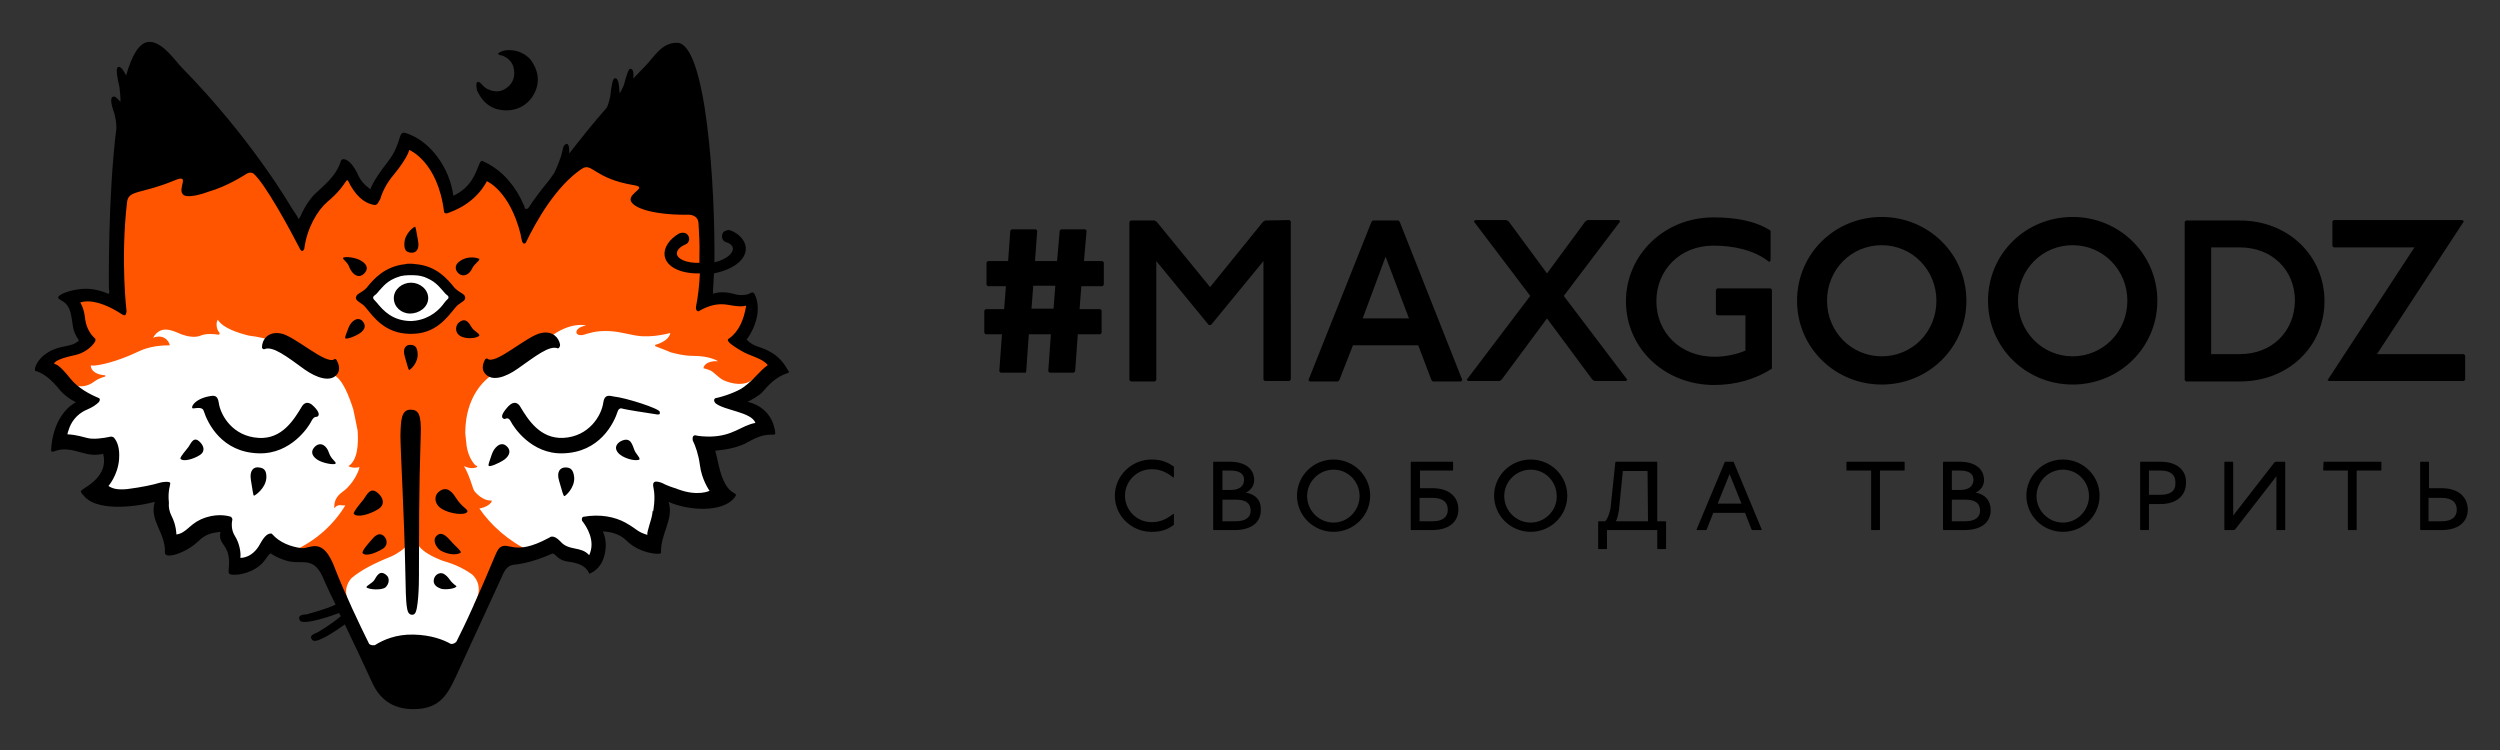 <?xml version="1.0" encoding="UTF-8"?> <!-- Generator: Adobe Illustrator 23.0.2, SVG Export Plug-In . SVG Version: 6.00 Build 0) --> <svg xmlns="http://www.w3.org/2000/svg" xmlns:xlink="http://www.w3.org/1999/xlink" id="Слой_1" x="0px" y="0px" viewBox="0 0 566.9 170.1" style="enable-background:new 0 0 566.9 170.1;" xml:space="preserve"><rect x="0" y="0" width="566.9" height="170.1" fill="#333333" stroke="none"/> <style type="text/css"> .st0{fill:#FFFFFF;stroke:#000000;stroke-miterlimit:10;} .st1{fill-rule:evenodd;clip-rule:evenodd;fill:#FF5500;} .st2{fill-rule:evenodd;clip-rule:evenodd;} </style> <polygon class="st0" points="148,123.4 150.1,110.9 160.3,113.7 163.8,113.2 159.7,100.7 173.3,97 171.4,94 165.2,90.8 174.9,84.8 175.9,82.6 167.5,77.7 169.3,74.3 170.1,67.9 162,68.6 160.2,68.5 160.6,56.3 159.4,45.4 125.5,64.9 95.4,52.6 75,60.4 33,73.3 14.1,86.3 19.4,91.1 14.1,97 14.1,99.7 24.8,101.3 24.9,107.5 22.3,110.9 27.2,112.4 36.6,112.4 38.8,123.5 46.1,119.9 51.3,119.1 53.3,128.9 57.9,127.2 61.3,123.4 71.8,126.8 85.6,151.7 104.5,147.6 113.1,127.1 124.9,123.5 129.6,125.8 134,127.6 135.6,123.4 135.1,118.5 141.4,120.2 "></polygon> <path class="st1" d="M175.9,82.6l-1,2.2l-4.8,2.9c0.5-0.6,0.9-1.3,0.9-1.9c-2.1,2-5.2,1.2-7,0.4c-0.7-0.4-1.4-1-2.3-1.8 c-0.6-0.5-1.4-0.7-2.2-0.9c0.1-0.5,0.6-1.7,3.3-1.6c0,0-1.7-1.2-5.6-1.2c-2.1,0-3.9-0.5-5.1-0.8c-1.1-0.5-2.3-0.9-3.5-1.4 c-0.1-0.1-0.1-0.2,0-0.3c1.7-0.5,3.2-1.4,3.4-2.7c0,0-4.1,1.2-7.7,0.6c-0.2,0-0.4-0.1-0.6-0.1c-2.7-0.5-4.3-1.1-7.6-0.9 c-2.4,0.2-3.6,0.9-4.3,0.9h-0.1c-0.6,0-0.9-0.2-1-0.6c0-0.5,0.3-1.2,2.2-1.6c-2.9-0.6-6.9,1.1-9.7,4c-1.8,0.7-3.6,1.5-5.4,2.6 c-1.5,0.9-2.9,1.9-4.1,3c-0.2,0.2-0.4,0.5-0.8,0.7c-0.4,0.3-0.7,0.7-1.1,1c0-0.1,0-0.1,0-0.2c-0.2,0.1-0.5,0.3-0.9,0.6 c-4.4,3.6-5.4,8.9-5.4,12.7c0.1,0.7,0.1,1.3,0.2,1.9c0.2,3.1,1.5,4.8,2.1,5.4c0.3,0.1,0.5,0.2,0.4,0.4c-0.8,0.4-1.9,0.3-3-0.2 c0.6,0.9,1.3,2.6,2,4.8c0.1,0.3,0.2,0.6,0.4,0.9c1,1.2,2.4,2.2,3.9,2.1c0.1,0.6-1.3,1.6-2.8,1.8c2.6,3.8,6.6,7.4,11.5,9.7 c-6,1.3-8.4,4.1-9.4,6.1l1.1,0.3c0,0-0.7,3.6-4.5,5.8c2.2-3.5,0.8-5.9-0.3-6.9c-1.5-1.1-3.7-2.3-6.6-3.1c-2.1-0.8-5.7-2.3-6.3-5 c0.4-0.5-1.6,1.1-1.6,1.1c-1,1.3-2.5,2.2-3.7,2.8c-4.2,1.7-7.1,3.2-9.2,5c-1,1.1-2.1,3.3-0.1,6.4c-3.8-2.2-4.5-5.8-4.5-5.8l0.8-0.2 c-1-2.2-3.5-5.2-9.5-6.5c5.3-2.4,9.3-6.1,11.9-10.4c-0.2,0-0.5,0-0.7,0c-1.3-0.3-1.8,0.7-1.8,0.7s0-0.1,0-0.4c0-0.5,0-2.1,1.9-3.4 c1.6-1.1,3.1-3.3,3.7-5.1c0-0.2,0.1-0.3,0.1-0.5c-1,0.3-2.1,0.1-2.5-0.2c2.1-1.3,2.3-5,2.1-8c-0.2-0.9-0.4-1.9-0.6-3 c-0.1-0.6-0.3-1.3-0.4-1.9c-0.9-2.8-2.4-6.9-4.5-7.8c-0.4,0-0.7-0.1-1-0.1c-1.7-1.7-3.6-3.2-5.9-4.6c-4-2.4-8.2-3.7-12.3-4.2 c-2.4-0.6-5.9-1.7-7-3.6c-0.4,0.5-0.5,2,0.4,3c0,0.2,0,0.3-0.2,0.4c-1.2-0.2-2.9-0.3-4.1,0.2c-1.4,0.6-3.3,0.1-4.4-0.3 c-2.3-1-4.7-2.1-6.4,0.8c2.3-0.9,3.6,0.6,3.8,1.7c-1.9,0-4.7,0.2-7.3,1.5c-4.6,2.2-9,3.2-10.3,3.1c-0.1,0-0.2,0-0.3-0.1 c-0.1,0.6,0.4,2.1,3.2,2.3c0.2,0.1,0.1,0.2,0,0.3c-0.7,0.2-1.6,0.5-2.4,1.1c-1.8,1.4-3.9,1.4-5.6,0.4c0.5,1.1,1.6,1.8,2.9,2.2 c-0.2,0.1-0.2,0.2-0.2,0.2l-7-4.7l-1-2.2l8.6-5l-1.3-4.3l-0.9-5.9l9.6,1l-0.6-8.3l1.8-16.1L52,34.3l6.8,5.6L67.4,52l3.8-5.3l7-8.8 l3.1,5l3.3,3.5l3-8.2l4.2-4.1v-1.4l0.4-0.8l1,0.9l1-0.9l0.4,0.8v1.4l4.2,4.1l3,8.2l5-2.5l3.7-5l5.5,6.3l3.2,5.5l9.3-11.2l5.9-5.2 l24.6,9.8l1.8,16.1l-0.6,8.3l9.6,0.5l0.7,4.9l-3,3.8L175.9,82.6z M93.1,61.5c-6.6,0.8-9.4,5.6-9.4,5.6s1.5,6.9,8.9,7.2 c0,0,0,0,0.1,0l0,0c0.1,0,0.3,0,0.4,0s0.3,0,0.4,0l0,0c0,0,0,0,0.1,0c7.4-0.3,8.9-7.2,8.9-7.2S99.7,62.4,93.1,61.5z"></path> <g> <g> <path class="st2" d="M252.8,112.4c0,4.6,3.8,8.2,8.3,8.2c2.3,0,3.6-0.5,5.1-1.6v-2.4l-0.1-0.1c-1.7,1.3-3,1.9-5,1.9 c-3.3,0-6-2.7-6-6s2.7-6,6-6c2,0,3.3,0.6,5,1.9l0.1-0.1v-2.4c-1.5-1-2.8-1.6-5.1-1.6C256.6,104.2,252.8,107.9,252.8,112.4z M282.5,111.7c1-0.4,1.9-1.5,1.9-2.8c0-2.6-2-4.2-5.6-4.2h-3.6l-0.1,0.1v15.3l0.1,0.1h4.7c3.7,0,6-1.6,6-4.5 C286,113.4,284.7,112.1,282.5,111.7z M277.2,106.7h1.8c2.2,0,3.1,0.8,3.1,2.1c0,1.4-1,2.3-3,2.3h-1.9V106.7z M280.2,118.2h-3v-4.9 h3c2.3,0,3.4,0.8,3.4,2.5C283.6,117.3,282.5,118.2,280.2,118.2z M302.4,104.2c-4.6,0-8.3,3.7-8.3,8.2s3.7,8.2,8.3,8.2 c4.6,0,8.3-3.7,8.3-8.2C310.7,107.9,307,104.2,302.4,104.2z M302.4,118.5c-3.3,0-6-2.7-6-6s2.7-6,6-6s5.9,2.7,5.9,6 C308.3,115.7,305.7,118.5,302.4,118.5z M324.8,110.7H322v-4h7.4l0.1-0.1v-1.8l-0.1-0.1H320l-0.1,0.1v15.3l0.1,0.1h4.7 c3.7,0,6-1.7,6-4.7S328.4,110.7,324.8,110.7z M324.9,118.2h-3v-5.3h3c2.3,0,3.4,1,3.4,2.7C328.3,117.2,327.2,118.2,324.9,118.2z M347.1,104.2c-4.6,0-8.3,3.7-8.3,8.2s3.7,8.2,8.3,8.2c4.6,0,8.3-3.7,8.3-8.2C355.4,107.9,351.7,104.2,347.1,104.2z M347.1,118.5 c-3.3,0-6-2.7-6-6s2.7-6,6-6s5.9,2.7,5.9,6C353.1,115.7,350.4,118.5,347.1,118.5z M375.8,118.2v-13.4l-0.1-0.1h-9.3l-0.1,0.1 l-1.1,10.5c-0.3,1.4-0.7,2.4-1.2,2.9h-1.5l-0.1,0.1v6.1l0.1,0.1h1.8l0.1-0.1v-4.2h11.4v4.2l0.1,0.1h1.8l0.1-0.1v-6.1l-0.1-0.1 H375.8z M373.7,118.2h-7.3c0.3-0.4,0.5-1.4,0.7-2.4l0.9-9h5.6L373.7,118.2L373.7,118.2z M393.1,104.7h-1.9l-0.1,0.1l-6.4,15.3 l0.1,0.1h2.1l0.1-0.1l1.5-3.8h7.2l1.5,3.8l0.1,0.1h2.1l0.1-0.1L393.1,104.7L393.1,104.7z M389.5,114.2l2.7-6.7l2.7,6.7H389.5z M418.8,104.7l-0.1,0.1v1.8l0.1,0.1h5.5v13.4l0.1,0.1h1.8l0.1-0.1v-13.4h5.5l0.1-0.1v-1.8l-0.1-0.1H418.8z M448,111.7 c1-0.4,1.9-1.5,1.9-2.8c0-2.6-2-4.2-5.6-4.2h-3.6l-0.1,0.1v15.3l0.1,0.1h4.7c3.7,0,6-1.6,6-4.5C451.4,113.4,450.1,112.1,448,111.7 z M442.6,106.7h1.8c2.2,0,3.1,0.8,3.1,2.1c0,1.4-1,2.3-3,2.3h-1.9V106.7z M445.6,118.2h-3v-4.9h3c2.3,0,3.4,0.8,3.4,2.5 C449,117.3,447.9,118.2,445.6,118.2z M467.8,104.2c-4.6,0-8.3,3.7-8.3,8.2s3.7,8.2,8.3,8.2c4.6,0,8.3-3.7,8.3-8.2 C476.1,107.9,472.4,104.2,467.8,104.2z M467.8,118.5c-3.3,0-6-2.7-6-6s2.7-6,6-6s5.9,2.7,5.9,6 C473.7,115.7,471.1,118.5,467.8,118.5z M489.9,104.7h-4.5l-0.1,0.1v15.3l0.1,0.1h1.8l0.1-0.1v-5.8h2.6c3.5,0,5.8-1.8,5.8-4.8 C495.8,106.4,493.4,104.7,489.9,104.7z M489.9,112.2h-2.6v-5.5h2.6c2.1,0,3.4,0.8,3.4,2.7C493.4,111.4,492.1,112.2,489.9,112.2z M516.1,104.7l-0.3,0.1l-9.4,12.1v-12.1l-0.1-0.1h-1.8l-0.1,0.1v15.3l0.1,0.1h2l0.3-0.1l9.4-12.1v12.1l0.1,0.1h1.8l0.1-0.1v-15.3 l-0.1-0.1H516.1z M526.9,104.7L526.9,104.7l-0.1,1.9l0.1,0.1h5.5v13.4l0.1,0.1h1.8l0.1-0.1v-13.4h5.5l0.1-0.1v-1.8l-0.1-0.1H526.9 z M553.6,110.7h-2.8v-5.9l-0.1-0.1h-1.8l-0.1,0.1v15.3l0.1,0.1h4.7c3.7,0,6-1.7,6-4.7C559.5,112.5,557.3,110.7,553.6,110.7z M553.7,118.2h-3v-5.3h3c2.3,0,3.4,1,3.4,2.7C557.1,117.2,556,118.2,553.7,118.2z M245.8,59.2l0.6-6.9l-0.3-0.3h-5.5l-0.3,0.3 l-0.6,6.9h-5l0.5-6.9l-0.3-0.3h-5.5l-0.3,0.3l-0.5,6.9H224l-0.3,0.3v5.1l0.3,0.3h4.1l-0.4,5.2h-4.2l-0.3,0.3v5.1l0.3,0.3h3.7 l-0.6,8.4l0.3,0.3h5.7l0.1-0.3l0.6-8.4h5l-0.6,8.4l0.3,0.3h5.5l0.3-0.3l0.6-8.4h5.1l0.3-0.3v-5.1l-0.3-0.3h-4.7l0.4-5.2h4.8 l0.3-0.3v-5.1l-0.3-0.3H245.8z M238.9,70h-5l0.4-5.2h5L238.9,70z M286.9,50l-0.5,0.3l-12,14.8l-12.1-14.8l-0.5-0.3h-5.4l-0.3,0.3 v35.9l0.3,0.3h5.5l0.3-0.3v-27l11.9,14.5h0.5l11.9-14.5v26.9l0.3,0.3h5.6l0.3-0.3V50.2l-0.3-0.3L286.9,50L286.9,50z M317.1,50 h-5.8l-0.3,0.3l-14.3,35.9l0.3,0.3h6.4l0.3-0.3l3.1-7.9h14.8l3,7.9l0.3,0.3h6.4l0.3-0.3l-14.2-35.9L317.1,50z M309,72.2l5.2-14 l5.3,14H309z M369,86.1l-14.4-19l12.8-16.9l-0.3-0.3H360l-0.5,0.3L350.8,62l-8.7-11.8l-0.5-0.3h-7.1l-0.3,0.3L347,67.1l-14.4,19 l0.3,0.3h7.1l0.5-0.3l10.3-13.9l10.3,13.9l0.5,0.3h7.1L369,86.1z M389.4,65.4l-0.3,0.3v5.5l0.3,0.3h6.4v8c-2.1,0.9-4.7,1.4-7,1.4 c-7.8,0-13.2-5.5-13.2-12.6c0-7,5.3-12.6,12.9-12.6c4.4,0,9.2,0.9,12.7,3.7l0.3-0.3v-6.8c-3.6-2.3-8.1-3-13-3 c-11.2,0-19.8,8.6-19.8,19c0,10.7,8.8,19,20,19c4.7,0,9.2-1.2,13.1-3.7V65.7l-0.3-0.3C401.5,65.4,389.4,65.4,389.4,65.4z M426.7,49.2c-10.7,0-19.2,8.4-19.2,19s8.6,19,19.2,19s19.2-8.4,19.2-19C445.9,57.6,437.3,49.2,426.7,49.2z M426.7,80.8 c-6.9,0-12.4-5.6-12.4-12.6c0-7.1,5.5-12.6,12.4-12.6s12.4,5.6,12.4,12.6C439.1,75.3,433.6,80.8,426.7,80.8z M470,49.2 c-10.7,0-19.2,8.4-19.2,19s8.6,19,19.2,19s19.2-8.4,19.2-19S480.6,49.2,470,49.2z M470,80.8c-6.9,0-12.4-5.6-12.4-12.6 c0-7.1,5.5-12.6,12.4-12.6s12.4,5.6,12.4,12.6C482.4,75.3,476.8,80.8,470,80.8z M507.9,50h-12.2l-0.3,0.3v35.9l0.3,0.3h12.2 c11.2,0,19.2-8.1,19.2-18.2C527.1,58.1,519,50,507.9,50z M507.9,80.3h-6.5V56.1h6.5c7.3,0,12.5,5.1,12.5,12.1 C520.3,75.2,515.2,80.3,507.9,80.3z M528.1,86.4h30.6l0.3-0.3v-5.5l-0.3-0.3H539l19.7-30.1l-0.3-0.3h-29.2l-0.3,0.3v5.6l0.3,0.3 h18.3l-19.7,30.1L528.1,86.4z M71.5,101.2c-1.1,1-0.9,2.1,0.4,3s4.1,1.3,4.2,0.9c0.2-0.4-1-0.9-1.5-2.4 C74.1,101.1,72.8,100.1,71.5,101.2z M71.9,94.5c0.5-0.2,0.7-0.9-0.7-2.3c-1.4-1.5-2.3-0.7-2.7-0.1c-1.9,3.2-4.6,7.5-9.8,7.2 c-5.9-0.3-8.7-5.1-9.1-8c-0.2-1.3-0.7-1.7-1.8-1.5c-4,0.6-4.8,3-3.9,2.8c1.4-0.2,2.1-0.1,2.3,0.6c0.9,2.8,4.1,9.4,12.5,9.6 C66,103,70,96.7,70.5,95.7C71.2,94.3,71.6,94.6,71.9,94.5z M85.8,111.9c-1.8-1.7-2.6,0.3-3.4,1.4c-0.8,1-2.2,2.6-2.2,3.2 c0.8,1,3.7,0.1,5.5-1C87.5,114.4,86.8,112.8,85.8,111.9z M58.7,106c-1.1-0.2-2.2,0.6-1.8,2.9s0.5,3.5,0.7,3.5s2.6-1.6,2.8-4 C60.5,106.5,59.7,106.1,58.7,106z M75.9,81.4c-1.8,1.6-9.1-5.3-12.3-5.8c-2.9-0.5-4.2,1.5-4.2,3.2c0.1,0.3,0.3,0.4,0.5,0.4 c1.9-0.9,5.2,1.7,9.2,4.6c2.7,1.9,5.9,3,7.4,1c0.8-1.1,0.2-2.5-0.2-3.2C76.2,81.4,76,81.4,75.9,81.4z M82.1,72.7 c-1.2-1-2.6,0.3-3.1,1.7c-0.5,1.4-0.8,1.9-0.7,2.3c0.1,0.3,2.1-0.3,3.4-1.2C82.8,74.7,83.1,73.7,82.1,72.7z M82.5,62.1 c1.1-1,0.8-2.1-0.5-2.9c-1.3-0.9-4-1.1-4.2-0.7c-0.1,0.4,1,0.8,1.5,2.3C80,62.3,81.3,63.2,82.5,62.1z M93.2,57.3 c1,0.1,2-0.6,1.6-2.7c-0.4-2.1-0.5-3.1-0.7-3.2c-0.2,0-2.3,1.5-2.4,3.7C91.6,56.8,92.2,57.2,93.2,57.3z M112.9,24.8 c4.4,1,7.2-1.5,8.2-3.5c1.5-2.8,0.9-5.5-0.8-7.8c-2.3-2.5-5.4-2.3-6.4-1.9c-2.1,0.8,0,1,0,1c1,0.4,2.6,1.3,2.7,3.7 c0.2,2.9-2.3,4.3-3.6,4.4c-1.4,0.1-2.8-0.5-3.5-1.3c-1.9-2.2-1.5,0.5-1.3,1.2C108.6,21.3,109.7,24,112.9,24.8z M91.8,80.9 c0.6,2,0.8,3,1,3s2.1-1.6,1.9-3.8c-0.1-1.6-0.8-1.9-1.7-1.9C92.1,78.2,91.2,78.9,91.8,80.9z M82.4,65.9c-0.8,0.6-1.5,0.8-1.6,1.3 c-0.1,0.1-0.1,0.2-0.1,0.4c0.1,0.8,1.3,1,2.2,2.1c1.9,2.3,4.4,5.9,10,6c0.1,0,0.2,0,0.2,0c0.1,0,0.2,0,0.2,0c5.5,0,8-3.6,10-6 c0.9-1.1,2.1-1.3,2.2-2.1c0-0.1,0-0.2-0.1-0.4c-0.1-0.5-0.8-0.7-1.6-1.3c-0.2-0.2-0.5-0.4-0.7-0.6c-1.6-2-4.1-5-8.8-5.4 c-0.3,0-0.6-0.1-0.9-0.1c-0.1,0-0.2,0-0.3,0c-0.1,0-0.2,0-0.3,0c-0.3,0-0.6,0-0.9,0.1c-4.7,0.5-7.2,3.4-8.8,5.4 C82.9,65.5,82.7,65.7,82.4,65.9z M85.4,66.6c1-1.1,2-2.6,4.1-3.5c0.4-0.2,0.9-0.3,1.4-0.5c0.5-0.1,1.1-0.2,1.8-0.2 c0.1,0,0.2,0,0.4,0h0.1h0.1c0.1,0,0.2,0,0.4,0c0.7,0,1.3,0.1,1.8,0.2c0.5,0.1,1,0.3,1.4,0.5c2.1,0.9,3.1,2.4,4.1,3.5 c0.5,0.5,0.7,0.4,0.7,0.9c0,0.3-0.4,0.4-0.9,1.1c-1.1,1.6-3.2,3.6-6.5,4.1c-0.3,0-0.6,0.1-1,0.1c-4.3,0-6.4-2.4-7.8-4.1 c-0.6-0.7-0.9-0.9-0.9-1.2C84.7,67,84.9,67.1,85.4,66.6z M93,71.1c2,0,4.1-1.4,4.1-3.5c0-2-1.9-3.5-3.9-3.5s-3.9,1.5-3.9,3.5 C89.3,69.6,91,71.1,93,71.1z M42.7,101.4c-0.6,0.8-1.8,2.1-1.8,2.6c0.6,0.8,3,0.1,4.4-0.8s0.8-2.2,0.1-2.9 C43.9,98.7,43.3,100.6,42.7,101.4z M114.8,101.1c-1.3-1.1-2.8,0.4-3.3,2s-0.8,2.1-0.7,2.5s2.3-0.5,3.6-1.4 C115.7,103.2,115.9,102,114.8,101.1z M128.2,106c-1.1,0-2.1,0.9-1.4,3.1c0.7,2.3,0.9,3.4,1.2,3.4c0.2,0,2.4-1.9,2.2-4.3 C130,106.3,129.2,106,128.2,106z M117.4,83.6c4-2.8,7.2-5.4,9.1-4.6c0.4-0.1,0.5-0.5,0.5-0.9c-0.3-1.5-1.6-3.1-4.2-2.6 c-3.2,0.5-10.6,7.5-12.3,5.8c-0.2,0-0.3,0-0.5,0.2c-0.4,0.7-0.9,2.1-0.1,3.1C111.5,86.7,114.7,85.5,117.4,83.6z M175.2,80.1 c-2.9-1.8-4.1-1.2-5.9-3.1c2.4-3.2,2.5-6.3,2.5-6.3l0,0c0.2-2.4-0.6-3.8-0.6-3.8s-0.3-1-1.1-0.4c-0.3,0.2-1.7,0.7-3.5,0.2 c-2.1-0.6-3.7-0.5-4.9-0.1c0-0.3,0-0.7,0-1.1c0.1-1,0.1-2.2,0.2-3.5c4.8-1,7.5-3.4,7.2-6c-0.2-1.5-1.4-2.9-3.3-3.7 c-0.7-0.3-1.2,0-1.6,0.2c-0.5,0.3-0.9,1.9,0.4,2.4c1,0.3,1.5,0.8,1.6,1.4c0.1,1.1-1.4,2.5-4.2,3.2c0.2-16.8-1.8-49.5-8.4-49.8 c-3.6-0.1-5.3,3.3-7.3,5.3c-0.8,0.8-1.7,1.8-2.7,2.8c0.1-1.1,0.1-2.2-0.7-2.2c-0.4,0-0.9,1.7-1.4,3.6c-0.3,0.7-0.6,1.4-0.9,1.8 l0,0c0,0,0,0-0.1,0.1c-0.1-1.9-0.3-3.7-1.2-3.3c-0.4,0.2-0.7,1.9-0.9,4c-0.2,0.8-0.4,1.8-0.8,2.6c-2.9,3.3-5.8,6.9-8.5,10.4 c0-1.3-0.1-2.8-1.1-1.9c-0.3,0.2-0.4,1.2-0.8,2.6c-0.4,1.1-0.9,2.5-1.5,3.7c-0.4,0.6-0.8,1.1-1.2,1.7c-1.4,1.7-3.3,4.1-4.7,6.3 c-0.3,0.2-0.6,0.3-0.8,0c0-0.1-0.1-0.2-0.1-0.4c0-0.1,0-0.2-0.1-0.4c0,0.1,0,0.1,0,0.2c-1-2.4-2.2-4.2-3.5-5.7 c-1.7-2-3.7-3.4-5.9-4.4c-0.3-0.1-0.5,0.2-0.8,0.9c-0.7,1.7-1.7,5.1-5.8,7C102,38.2,97.7,32,92.1,30.2c-2-0.7-0.8,2.1-4.1,6.4 c-3.6,4.6-4,6.3-4,6.3s-1.8-1.1-2.7-3c-1.7-3.9-3.7-4.3-4-3.4c-1.1,3.6-4.1,5.7-6,7.6c-2.6,2.7-3.4,6-3.6,5.5 c-0.4-0.8-1.6-2.5-1.6-2.5s-8.9-15.5-24.8-31.7c-1.5-1.5-4.5-6.1-7.6-5.9c-2.2,0.2-3.8,3.1-5.1,7.6c-0.6-1.2-1.5-2.5-2-1.7 c-0.3,0.4,0,2.4,0.5,4.4c0.1,1.2,0.3,2.6,0.2,3.3c-0.6-0.7-1.1-1.2-1.4-1.2c-1.1-0.1-0.7,1.8,0,3.7c0.2,0.8,0.5,2,0.5,3.4 c-2,16.1-1.7,36.5-1.7,36.5s0.3,1.3-0.2,1.1l0,0c-0.5-0.2-2.9-1.3-5.7-1.1c-2.9,0.2-5.7,1.3-5.6,2c0.1,0.7,2,0.5,2.8,3.4 c0.7,3,0.2,3.8,1.9,6.3c-1.7,1.7-4.1,0.9-7,2.7c-2.9,1.8-3,3.9-3,3.9c0.1,0,0,0.3,0.1,0.3c2.8,0.8,4.6,3.2,5.8,4.6 c0.7,0.8,2.1,1.9,3.4,2.5c-5.7,3.3-5.6,11.1-5.6,11.1c0.8,0.6,1.4-1.3,6.4,0.2c2.4,0.7,3.7,0.8,5.4,0.4c1.3,5.1-4,7.5-4.8,8.2 c-0.5,0.3-0.2,0.7,0.4,1.3c2.6,3.4,10.8,2.8,16.1,1.4c-1.3,4.3,2.5,7,2.3,11.5c-0.1,1.6,4.7,0.2,7.6-2.6c1.8-1.8,3.5-1.9,5-2.1 c-0.5,2.3,0.9,2.6,1.6,4.6c0.8,2.3-0.1,4.4,0.4,4.9s3.6,0.3,6-1.2c2.3-1.4,2.6-3.2,3.4-3.4c1,0.7,2.2,1.2,3.4,1.6l0,0 c3.8,1.2,6.4-1.5,8.8,4.7c0.8,1.8,1.6,3.5,2.5,5.3c-2.3,1.1-5.9,2-6.5,2.2c-0.6,0.1-2.3,0-1.6,1.4c0.7,1.2,7.4-1.1,8.9-1.7 c0.1,0.2,0.2,0.5,0.4,0.7c-1.9,1.7-4.8,3.4-5.3,3.7c-0.6,0.3-2.2,0.7-1.1,1.8c0.9,0.8,5.2-2.1,7.3-3.6c1.7,3.5,3.6,7.6,6.3,13.4 c1.6,3.4,4.4,5.8,9.2,5.8c5.6,0,7.5-2.7,9.6-7.2c6.1-13.2,7.9-17.2,10.4-22.6c0.9-2.2,1.6-2.9,3.3-3c0,0,3.5-0.3,8.3-2.5 c0.9,0.2,1.1,1.6,3.8,1.9c4.1,0.5,4.5,2.7,4.5,2.7s2.9-0.8,3.6-4.8c0.4-2.1,0-3.7-0.5-4.8c1.6,0.1,3.7,0.4,5.5,2.2 c2.8,2.8,7.8,3.3,7.7,2.6c-0.2-4.1,3-7.7,1.7-11.5c4.4,2,12.2,2.5,14.9-0.9c1.5-1.9-1.8,0.7-3.6-7.7c-0.2-1.1-0.5-2.1-0.7-3 c2.3-0.2,5.3-0.7,7.5-2c4.5-2.6,5.9-1.1,6.1-1.9c0,0-0.1-5.7-6.3-7.2c0.4-0.1,2.7-1.4,3.4-2.2c1.2-1.4,2.9-3.4,5.7-4.3 c0.1,0,0.3-0.2,0.4-0.3C178.6,84.3,178.1,82,175.2,80.1z M168.6,87.8c-1.5,1.1-4.8,2.2-6.4,2.5c-0.4,0.3-0.3,0.7,0,1.1 c2,1.7,8.2,2,9.1,4.5c-3.3,0.6-5,3-10.3,3.1c-1.4,0-2.6-0.1-3.4-0.3c-0.6,0.1-0.6,0.7-0.5,1.2c0.6,1.2,1.3,3.2,1.6,5.5 c0.4,3.4,2.2,5.9,2.2,5.9s-2.6,1.3-7-0.3c-0.2-0.1-0.4-0.1-0.5-0.2c-1-0.3-2.2-0.7-3.3-1.3c-1.9-0.7-2.2-0.1-1.9,1.2 c0.5,2.3-0.1,5.3-0.1,5.3l-0.1-0.2c0,0.3-0.1,0.6-0.1,0.8c-0.2,1.4-1.3,4.1-1.1,4.7c-2.5-0.8-2-1.1-5-2.8c-2.4-1.3-5.7-2-9.6-1.3 c-0.3,0.2-0.3,0.6-0.2,0.9c1.1,1.4,3.1,4.6,1.6,7.8c-1.8-2.1-4.6-0.9-6.5-3.1c-1.7-1.8-2.5-0.9-2.5-0.9s0,0-0.2,0.1l0,0 c-8,4.3-9,0.6-11.1,2.2c-0.8,0.7-1.2,2.6-6,13.3c-1.6,3.6-3,6.4-3.8,8c-0.3,0.3-0.7,0.6-1.3,0.5c-1.8-1-4.5-2-8.4-2.1 c-4-0.1-6.9,1.2-8.8,2.4c-0.7,0.1-1.1-0.1-1.3-0.3c-1.9-3.8-5.7-11.8-7.7-17c-2.8-7.6-5.6-4.5-7.6-4.7c-2.5-0.3-5-1.3-6.6-3.1 c-0.1-0.1-0.1-0.1-0.2-0.2c-0.7-0.1-1.5,0.3-2.6,2.3c-1.8,3.4-4.5,3.2-4.5,3.2c0.2-1.3-0.3-3.5-1.2-4.9s-0.8-2.9-0.6-3.9 c-0.1-0.2-0.2-0.4-0.3-0.5c-0.9-0.3-3.6-0.9-6.9,0.6c-2.6,1.2-3.3,3.1-5.5,3.4c0,0,0-2.1-1.1-4.2c-0.5-1-0.7-2-0.6-3 c-0.3-2.8,0.4-4.1,0.3-4.5c-0.2-0.4-1.6-0.2-2.1-0.1c-2,0.6-4.5,1.1-7.6,1.5c-2,0.2-3.3,0-4.3-0.7c0,0,2.1-2.4,2.4-6 c0.2-2.6-0.4-4.1-1.2-5c-0.2-0.1-0.4-0.2-0.6-0.2c-1.9,0.4-4.1,0.7-5.5,0.3c-2.5-0.7-3.8-0.8-4.4-0.8c0-0.2,0.1-0.6,0.3-1.1 c0.4-1.3,1.5-3.4,4.1-4.5c1.2-0.5,2.1-1.1,2.7-1.7c0.3-0.4,0.3-0.7,0.1-0.9c-2.2-0.9-4.8-2.3-6.5-4.4c-2.8-3.5-3.3-3.2-3.7-3.4 c0,0-0.4-0.9,4.8-2c1.8-0.4,3.6-1.6,4.5-3.1c0-0.2,0.1-0.4,0-0.6c-0.6-0.5-2-2-2.3-4.5c-0.2-2.4-1.1-3.7-1.1-3.7s3.1-1.5,9.5,2.7 c0.9,0.6,0.9-0.3,1-0.7c0,0-1.4-11.5,0.1-24.7c0.3-2.9,3.1-1.8,10.8-5c3.8-1.6,0.4,2,2,3.3c0.6,0.5,2.6,0.4,5.6-0.7 c4.5-1.3,8.2-3.8,8.9-4.2c0.5-0.2,0.9-0.2,1.3,0c2.6,2.1,8.4,12.8,10.7,17.3c0.3,0.4,0.6,0.5,0.9-0.2c0.6-4.7,3-8.7,5.2-10.6 c5.4-4.5,3.9-6.4,5.3-3.7c1.8,3.1,3.8,4.2,5.6,4.4c0.7-0.2,0.9-1.1,0.9-1.1l0.1,0.1c0.5-1.7,1.4-3.8,3.2-5.9 c3.2-3.9,3.5-5.6,3.5-5.6s6.5,2.6,7.9,14.1c0.1,0.2,0.3,0.3,0.6,0.3c1.8-0.6,6.5-2.4,9.1-7.3c0,0,5.2,2.1,7.7,12.2l0,0 c0,0.1,0,0.1,0,0.2c0.1,0.4,0.2,0.9,0.3,1.3c0.2,0.4,0.4,0.6,0.8,0.3c2.4-5,6.9-12.9,12.7-16.8c2.4-1.6,2.7,2.2,11.9,3.7 c3.1,0.5-1.1,1.7-0.8,3.4c0.4,1.7,4.8,3.3,12.6,3.3c1-0.1,2.7,0.1,2.8,2c0.1,2.1,0.3,4.6,0.2,7.2l0,0c0,0.6,0,1.1,0,1.7 c-3,0.1-5-0.9-5.1-2c-0.1-0.8,0.6-1.6,2-2.2c0.7-0.3,1-1.2,0.6-1.9c-0.4-0.8-1.4-0.9-2.2-0.5c-2.2,1.3-3.4,3.2-3.2,4.9 c0.3,2.5,3.4,4.2,8,4.1c-0.1,2.5-0.4,5.2-0.9,7.7c0,0.7,0.3,0.9,0.6,0.9c1.5-0.9,3.4-1.7,5.5-1.6c1.2,0,3.8,0.8,5.3,0.3 c-0.5,3.2-1.7,5.9-3.8,7.4c-0.9,0.4-0.1,1.2,2.6,2.8c2.1,1.3,4.9,1.7,6.1,3.3C172.1,84.2,171.2,85.9,168.6,87.8z M104.3,59.2 c-1.4,0.9-1.1,2.2-0.2,2.9c1.3,0.9,2.5-0.2,2.9-1.1c0.6-1.3,1.8-1.8,1.7-2.3C107.5,58.2,105.7,58.2,104.3,59.2z M87,121.5 c-1.3-1-2.3,0.4-3,1.2c-0.7,0.8-1.9,2.2-1.8,2.7c0.7,0.9,3,0,4.5-0.9C88.1,123.7,87.8,122.2,87,121.5z M139.1,89.9 c-0.2,0-0.3-0.1-0.5-0.1c-1.1-0.2-1.6,0.2-1.8,1.5c-0.4,2.9-3.2,7.7-9.1,8c-5.2,0.2-7.9-4-9.8-7.2c-0.4-0.6-1.3-1.4-2.7,0.1 c-1.9,2.1-1.4,2.6-0.9,2.8c0.4,0.1,0.9-0.7,1.6,0.7c0.5,1,4.5,7.3,11.7,7.1c8.4-0.2,11.6-6.8,12.5-9.6c0.1-0.3,0.3-0.5,0.6-0.6 c0.2,0,0.4,0,0.6,0.1c0.7,0.2,5.2,0.9,7.2,1.2c1.4,0.3,1.1-0.2,1.1-0.5C149.7,92.7,142,90.2,139.1,89.9z M141.1,99.9 c-1,0.4-2,1.4-1,2.7c1,1.3,4,2.1,4.9,1.6c0.2-0.5-0.9-1.3-1.2-2.3C143.4,101,143.1,99.1,141.1,99.9z M93.1,92.9 c-2.1,0-2.2,2.3-2.3,5.8c0,3.5,0.9,19.1,1.1,30.5c0.1,4.2,0.1,7,0.4,8.7c0.2,1.2,0.6,1.5,1.2,1.5c0.5,0,0.8-0.4,1-1.4 c0.6-3,0.5-8.7,0.5-8.7c0-21.6,0.3-25.6,0.4-30.4C95.6,93.9,94.9,92.9,93.1,92.9z M84.9,131.5c-0.5,0.8-1.9,1.3-1.8,1.7 c0.6,0.5,3.4,0.7,4.3,0c0.9-0.8,1-2.2,0.2-2.8C86.1,129.1,85.4,130.7,84.9,131.5z M107,74.3c-0.5-0.8-1.3-2.5-2.9-1.2 c-0.8,0.6-1,2.1,0,2.9c1.2,1,4,0.8,4.6,0.1C108.8,75.6,107.5,75.1,107,74.3z M100.9,130.3c-0.9-0.7-2-0.2-2.4,0.7 c-0.6,1.6,0.7,2.2,1.5,2.5c0.9,0.3,3.5,0,3.5-0.6C101.9,131.8,102.1,131.2,100.9,130.3z M102.8,123.3c-0.9-0.9-2.5-3.3-3.9-1.7 c-0.9,1,0.1,2.7,1.1,3.3c1.5,0.8,3.5,1.1,4.5,0.4C104.6,125,103.6,124.1,102.8,123.3z M103.4,112.9c-0.7-1.1-2.1-3.1-4.1-1.2 c-0.9,0.9-0.8,2.7,0.9,3.7c1.7,1.1,5.4,1.6,5.8,0.6C106.1,115.4,104.8,115.1,103.4,112.9z"></path> </g> </g> </svg> 